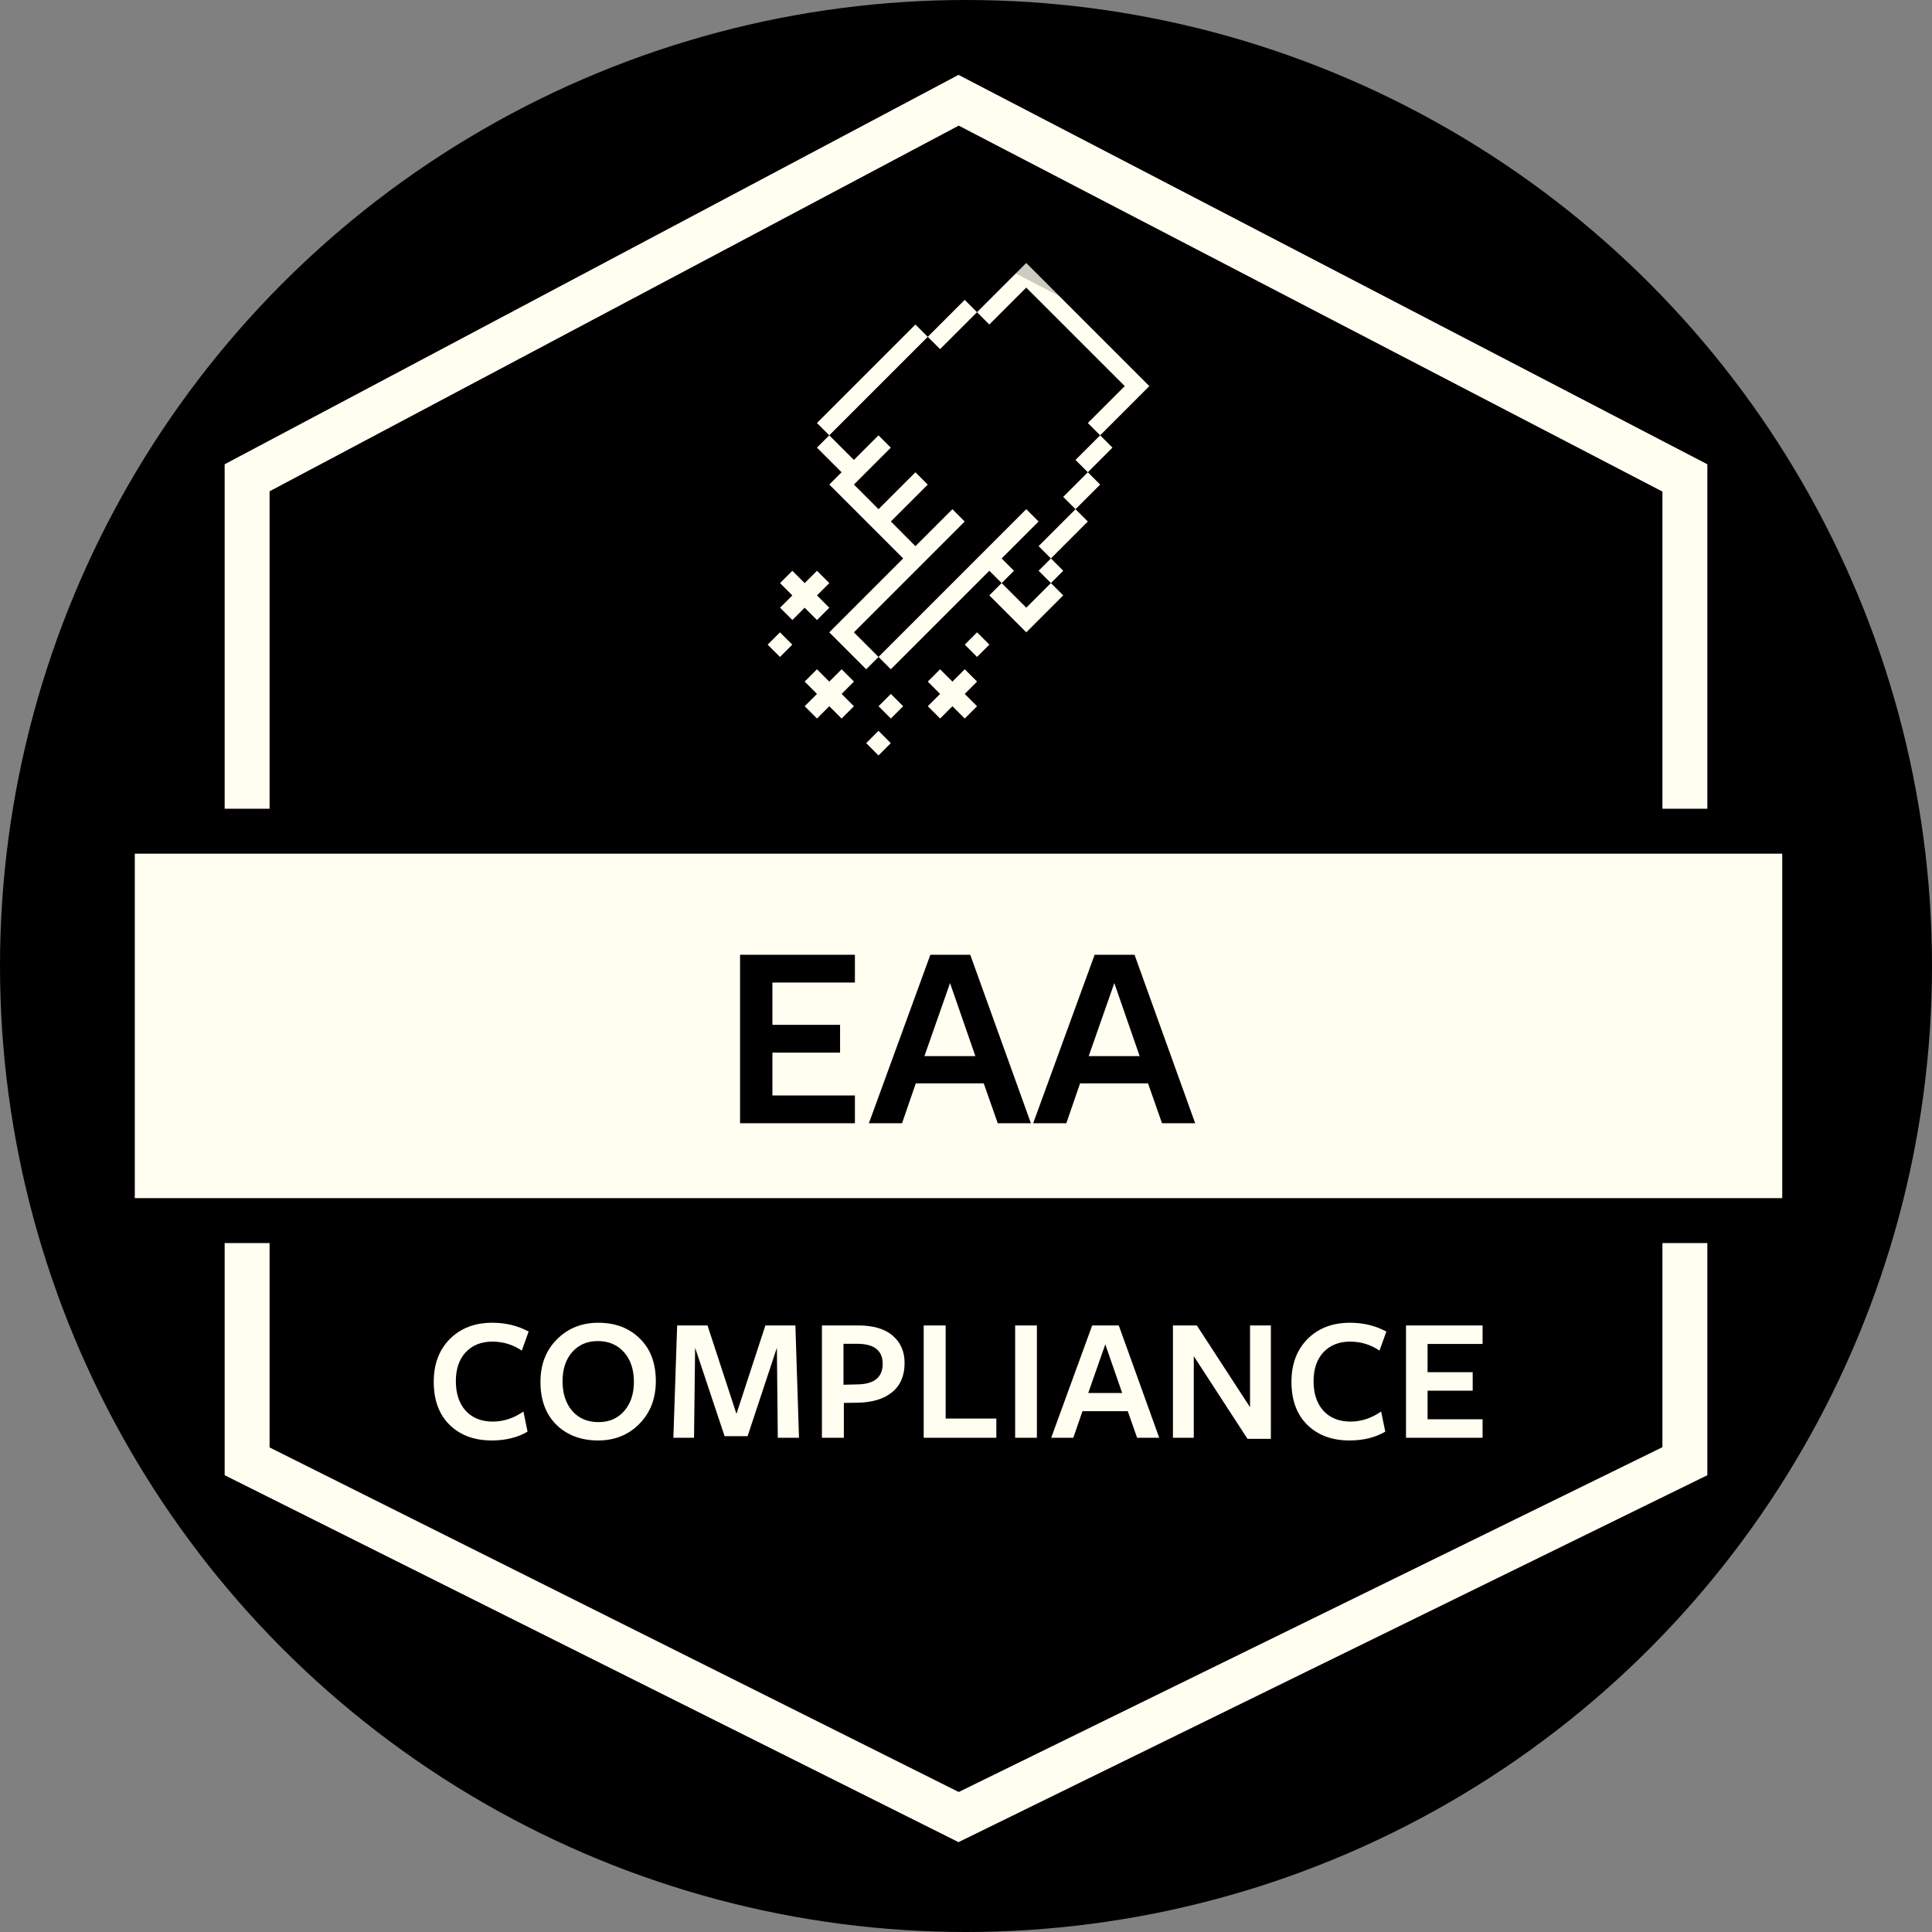 <svg width="129" height="129" viewBox="0 0 129 129" fill="none" xmlns="http://www.w3.org/2000/svg">
<rect x="0" y="0" width="129" height="129" fill="#808080" stroke="none"/>
<circle cx="64.5" cy="64.5" r="64.5" fill="black"/>
<g clip-path="url(#clip0_4_37)">
<path d="M77.163 14H50.837C47.061 14 44 17.061 44 20.837V47.163C44 50.939 47.061 54 50.837 54H77.163C80.939 54 84 50.939 84 47.163V20.837C84 17.061 80.939 14 77.163 14Z" fill="black"/>
<path d="M64.413 20.023L65.235 20.845L62.771 23.309L61.945 22.491L64.412 20.023L64.413 20.023ZM54.547 28.244L55.369 29.066L61.946 22.49L61.123 21.668L54.547 28.244ZM56.194 31.531L55.372 32.353L60.305 37.286L55.37 42.221L57.837 44.687L58.659 43.865L57.015 42.221L64.413 34.822L63.591 34L61.124 36.467L59.483 34.819L61.946 32.357L61.123 31.535L58.661 33.997L57.016 32.353L59.479 29.89L58.657 29.068L57.015 30.71L55.369 29.067L54.547 29.889L56.193 31.532L56.194 31.531ZM66.058 38.109L66.88 38.931L67.703 38.109L66.88 37.287L69.347 34.82L68.525 33.998L58.658 43.865L59.48 44.687L66.058 38.109ZM66.88 38.931L66.058 39.753L68.525 42.22L70.991 39.753L70.169 38.931L68.525 40.575L66.88 38.931ZM70.17 37.287L69.348 38.109L70.17 38.931L70.992 38.109L70.17 37.287ZM71.812 33.999L69.347 36.465L70.169 37.287L72.635 34.82L71.811 34L71.812 33.999ZM72.635 31.533L70.99 33.177L71.812 33.999L73.457 32.355L72.635 31.533ZM73.457 29.066L71.812 30.71L72.635 31.533L74.279 29.888L73.457 29.066ZM76.743 25.78L75.921 24.958L68.522 17.559L67.702 18.379L65.235 20.846L66.057 21.668L68.522 19.203L75.101 25.779L72.635 28.245L73.457 29.067L75.923 26.601L76.743 25.78ZM64.417 43.042L65.239 43.864L66.061 43.042L65.239 42.22L64.417 43.042ZM58.661 47.155L59.483 47.977L60.305 47.155L59.483 46.333L58.661 47.155ZM57.835 49.619L58.657 50.441L59.479 49.619L58.657 48.797L57.835 49.619ZM51.257 43.044L52.079 43.866L52.901 43.044L52.079 42.221L51.257 43.044ZM64.417 44.687L63.593 45.511L62.771 44.688L61.948 45.51L62.771 46.333L61.95 47.154L62.772 47.976L63.593 47.155L64.417 47.977L65.239 47.155L64.415 46.333L65.239 45.509L64.417 44.687ZM56.195 44.687L55.371 45.511L54.549 44.688L53.727 45.51L54.549 46.333L53.729 47.154L54.551 47.976L55.371 47.155L56.195 47.977L57.017 47.155L56.193 46.333L57.017 45.509L56.195 44.687ZM54.551 38.11L53.727 38.934L52.905 38.111L52.083 38.933L52.905 39.756L52.084 40.576L52.907 41.398L53.727 40.578L54.551 41.4L55.373 40.578L54.549 39.756L55.373 38.932L54.551 38.11Z" fill="#FFFEF1"/>
</g>
<path d="M20 95.41V34.007L64.023 10.648L109 34.036V95.382L64.022 117.421L20 95.41Z" stroke="black" stroke-opacity="0.2" stroke-width="10"/>
<path d="M16.5 97.573V31.902L64.007 6.694L112.5 31.911V97.565L64.007 121.326L16.5 97.573Z" stroke="#FFFEF1" stroke-width="3"/>
<rect x="7.5" y="55.5" width="113" height="26" fill="#FFFEF1" stroke="black" stroke-width="3"/>
<path d="M57.082 73.146V75H49.414V63.75H57.082V65.604H51.574V68.43H56.092V70.284H51.574V73.146H57.082ZM62.12 63.75H64.784L68.834 75H66.62L65.684 72.336H61.148L60.23 75H58.016L62.12 63.75ZM61.724 70.518H65.126L63.434 65.64L61.724 70.518ZM73.089 63.75H75.753L79.803 75H77.589L76.653 72.336H72.117L71.199 75H68.985L73.089 63.75ZM72.693 70.518H76.095L74.403 65.64L72.693 70.518Z" fill="black"/>
<path d="M32.873 88.32C33.761 88.32 34.569 88.516 35.297 88.908L34.841 90.18C34.249 89.78 33.593 89.58 32.873 89.58C32.137 89.58 31.545 89.816 31.097 90.288C30.657 90.76 30.437 91.404 30.437 92.22C30.437 93.052 30.657 93.712 31.097 94.2C31.545 94.68 32.145 94.92 32.897 94.92C33.617 94.92 34.301 94.696 34.949 94.248L35.225 95.592C34.553 95.984 33.757 96.18 32.837 96.18C31.669 96.18 30.729 95.832 30.017 95.136C29.313 94.44 28.961 93.484 28.961 92.268C28.961 91.076 29.321 90.12 30.041 89.4C30.761 88.68 31.705 88.32 32.873 88.32ZM39.95 88.32C41.078 88.32 41.998 88.668 42.71 89.364C43.43 90.06 43.79 91.012 43.79 92.22C43.79 93.372 43.426 94.32 42.698 95.064C41.97 95.808 41.05 96.18 39.938 96.18C38.802 96.18 37.874 95.832 37.154 95.136C36.442 94.432 36.086 93.476 36.086 92.268C36.086 91.116 36.45 90.172 37.178 89.436C37.914 88.692 38.838 88.32 39.95 88.32ZM39.962 94.956C40.674 94.956 41.246 94.708 41.678 94.212C42.11 93.716 42.326 93.068 42.326 92.268C42.326 91.444 42.106 90.784 41.666 90.288C41.226 89.792 40.642 89.544 39.914 89.544C39.202 89.544 38.63 89.792 38.198 90.288C37.774 90.776 37.562 91.42 37.562 92.22C37.562 93.044 37.778 93.708 38.21 94.212C38.65 94.708 39.234 94.956 39.962 94.956ZM53.349 96H51.933L51.873 89.988L49.917 95.892H48.381L46.413 89.988L46.341 96H44.961L45.213 88.5H47.241L49.173 94.404L51.105 88.5H53.109L53.349 96ZM57.304 88.5C58.312 88.5 59.08 88.728 59.608 89.184C60.136 89.64 60.4 90.248 60.4 91.008C60.4 91.856 60.12 92.508 59.56 92.964C59 93.42 58.212 93.652 57.196 93.66L56.344 93.672V96H54.88V88.5H57.304ZM57.256 92.436C58.376 92.42 58.936 91.96 58.936 91.056C58.936 90.168 58.36 89.724 57.208 89.724H56.32V92.46L57.256 92.436ZM66.525 94.716V96H61.676V88.5H63.141V94.716H66.525ZM69.234 88.5V96H67.782V88.5H69.234ZM72.925 88.5H74.701L77.401 96H75.925L75.301 94.224H72.277L71.665 96H70.189L72.925 88.5ZM72.661 93.012H74.929L73.801 89.76L72.661 93.012ZM79.913 88.5L83.465 93.96V88.5H84.857V96.072H83.297L79.709 90.552V96H78.317V88.5H79.913ZM90.143 88.32C91.031 88.32 91.839 88.516 92.567 88.908L92.111 90.18C91.519 89.78 90.863 89.58 90.143 89.58C89.407 89.58 88.815 89.816 88.367 90.288C87.927 90.76 87.707 91.404 87.707 92.22C87.707 93.052 87.927 93.712 88.367 94.2C88.815 94.68 89.415 94.92 90.167 94.92C90.887 94.92 91.571 94.696 92.219 94.248L92.495 95.592C91.823 95.984 91.027 96.18 90.107 96.18C88.939 96.18 87.999 95.832 87.287 95.136C86.583 94.44 86.231 93.484 86.231 92.268C86.231 91.076 86.591 90.12 87.311 89.4C88.031 88.68 88.975 88.32 90.143 88.32ZM98.992 94.764V96H93.88V88.5H98.992V89.736H95.32V91.62H98.332V92.856H95.32V94.764H98.992Z" fill="#FFFEF1"/>
<defs>
<clipPath id="clip0_4_37">
<rect width="40" height="40" fill="white" transform="translate(44 14)"/>
</clipPath>
</defs>
</svg>
